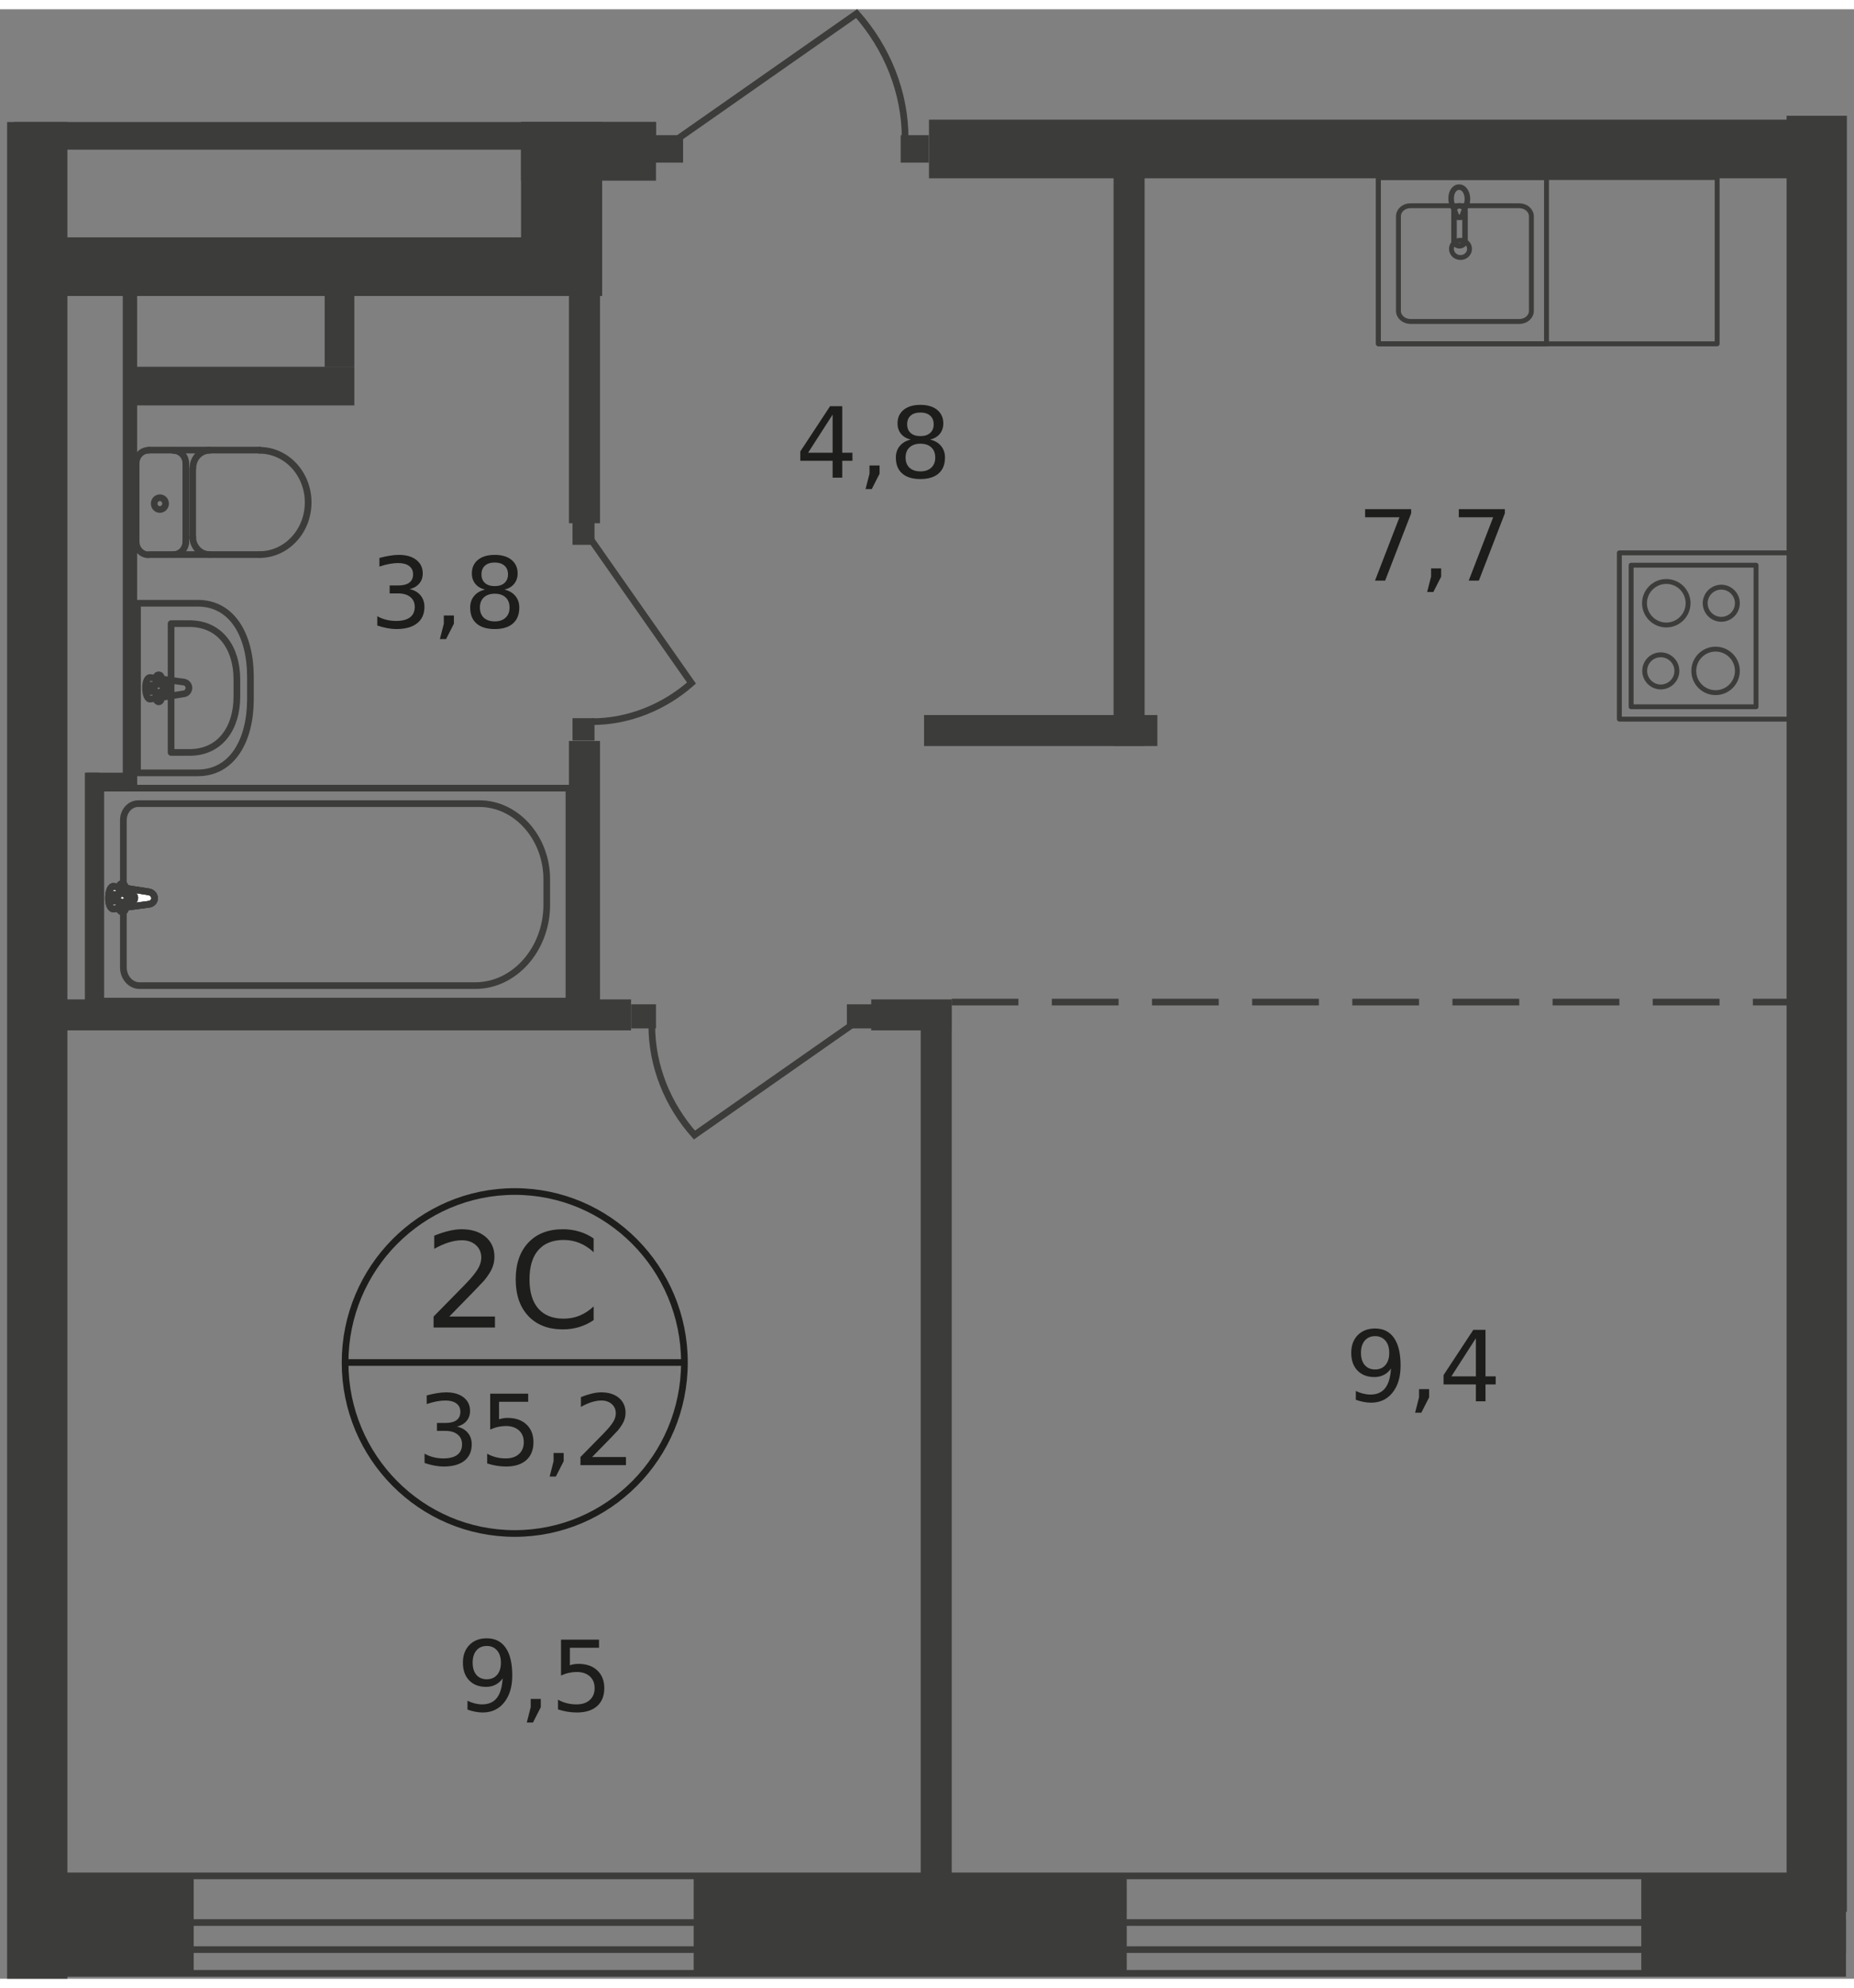 <?xml version="1.0" encoding="UTF-8"?>
<svg xmlns="http://www.w3.org/2000/svg" xmlns:xlink="http://www.w3.org/1999/xlink" width="500px" height="536px" viewBox="0 0 500 531" version="1.1">
<rect x="0" y="0" width="500" height="531" fill="#808080" stroke="none"/>
<defs>
<g>
<symbol overflow="visible" id="glyph0-0">
<path style="stroke:none;" d="M 1.781 6.312 L 1.781 -25.172 L 19.672 -25.172 L 19.672 6.312 Z M 3.797 4.328 L 17.672 4.328 L 17.672 -23.172 L 3.797 -23.172 Z M 3.797 4.328 "/>
</symbol>
<symbol overflow="visible" id="glyph0-1">
<path style="stroke:none;" d="M 6.859 -2.969 L 19.172 -2.969 L 19.172 0 L 2.625 0 L 2.625 -2.969 C 3.957 -4.344 5.781 -6.195 8.094 -8.531 C 10.406 -10.863 11.859 -12.367 12.453 -13.047 C 13.578 -14.305 14.363 -15.375 14.812 -16.25 C 15.258 -17.133 15.484 -18 15.484 -18.844 C 15.484 -20.227 15 -21.352 14.031 -22.219 C 13.062 -23.094 11.797 -23.531 10.234 -23.531 C 9.129 -23.531 7.961 -23.336 6.734 -22.953 C 5.504 -22.578 4.191 -22 2.797 -21.219 L 2.797 -24.766 C 4.211 -25.336 5.535 -25.77 6.766 -26.062 C 8.004 -26.352 9.133 -26.5 10.156 -26.5 C 12.863 -26.5 15.02 -25.82 16.625 -24.469 C 18.227 -23.125 19.031 -21.328 19.031 -19.078 C 19.031 -18.004 18.828 -16.988 18.422 -16.031 C 18.023 -15.07 17.297 -13.941 16.234 -12.641 C 15.941 -12.305 15.016 -11.332 13.453 -9.719 C 11.898 -8.102 9.703 -5.852 6.859 -2.969 Z M 6.859 -2.969 "/>
</symbol>
<symbol overflow="visible" id="glyph0-2">
<path style="stroke:none;" d="M 23.031 -24.016 L 23.031 -20.312 C 21.844 -21.414 20.578 -22.238 19.234 -22.781 C 17.891 -23.332 16.461 -23.609 14.953 -23.609 C 11.973 -23.609 9.691 -22.695 8.109 -20.875 C 6.523 -19.051 5.734 -16.422 5.734 -12.984 C 5.734 -9.555 6.523 -6.93 8.109 -5.109 C 9.691 -3.297 11.973 -2.391 14.953 -2.391 C 16.461 -2.391 17.891 -2.66 19.234 -3.203 C 20.578 -3.754 21.844 -4.582 23.031 -5.688 L 23.031 -2 C 21.801 -1.164 20.492 -0.539 19.109 -0.125 C 17.734 0.289 16.273 0.5 14.734 0.5 C 10.785 0.5 7.676 -0.703 5.406 -3.109 C 3.145 -5.523 2.016 -8.816 2.016 -12.984 C 2.016 -17.172 3.145 -20.469 5.406 -22.875 C 7.676 -25.289 10.785 -26.5 14.734 -26.5 C 16.297 -26.5 17.766 -26.289 19.141 -25.875 C 20.523 -25.469 21.82 -24.848 23.031 -24.016 Z M 23.031 -24.016 "/>
</symbol>
<symbol overflow="visible" id="glyph1-0">
<path style="stroke:none;" d="M 1.312 4.672 L 1.312 -18.641 L 14.562 -18.641 L 14.562 4.672 Z M 2.812 3.203 L 13.094 3.203 L 13.094 -17.156 L 2.812 -17.156 Z M 2.812 3.203 "/>
</symbol>
<symbol overflow="visible" id="glyph1-1">
<path style="stroke:none;" d="M 10.75 -10.391 C 12 -10.117 12.973 -9.562 13.672 -8.719 C 14.379 -7.883 14.734 -6.848 14.734 -5.609 C 14.734 -3.703 14.078 -2.227 12.766 -1.188 C 11.453 -0.145 9.586 0.375 7.172 0.375 C 6.367 0.375 5.535 0.289 4.672 0.125 C 3.816 -0.031 2.93 -0.266 2.016 -0.578 L 2.016 -3.094 C 2.742 -2.676 3.535 -2.359 4.391 -2.141 C 5.254 -1.922 6.156 -1.812 7.094 -1.812 C 8.738 -1.812 9.988 -2.133 10.844 -2.781 C 11.695 -3.426 12.125 -4.367 12.125 -5.609 C 12.125 -6.742 11.723 -7.629 10.922 -8.266 C 10.129 -8.91 9.023 -9.234 7.609 -9.234 L 5.359 -9.234 L 5.359 -11.375 L 7.703 -11.375 C 8.992 -11.375 9.977 -11.629 10.656 -12.141 C 11.332 -12.648 11.672 -13.391 11.672 -14.359 C 11.672 -15.348 11.316 -16.102 10.609 -16.625 C 9.91 -17.156 8.91 -17.422 7.609 -17.422 C 6.891 -17.422 6.117 -17.344 5.297 -17.188 C 4.484 -17.039 3.582 -16.801 2.594 -16.469 L 2.594 -18.797 C 3.594 -19.066 4.523 -19.27 5.391 -19.406 C 6.254 -19.551 7.07 -19.625 7.844 -19.625 C 9.82 -19.625 11.391 -19.172 12.547 -18.266 C 13.703 -17.367 14.281 -16.156 14.281 -14.625 C 14.281 -13.562 13.973 -12.66 13.359 -11.922 C 12.742 -11.18 11.875 -10.672 10.75 -10.391 Z M 10.75 -10.391 "/>
</symbol>
<symbol overflow="visible" id="glyph1-2">
<path style="stroke:none;" d="M 2.859 -19.266 L 13.109 -19.266 L 13.109 -17.078 L 5.25 -17.078 L 5.25 -12.359 C 5.625 -12.484 6 -12.578 6.375 -12.641 C 6.758 -12.703 7.145 -12.734 7.531 -12.734 C 9.688 -12.734 11.391 -12.145 12.641 -10.969 C 13.898 -9.789 14.531 -8.195 14.531 -6.188 C 14.531 -4.113 13.883 -2.5 12.594 -1.344 C 11.301 -0.195 9.477 0.375 7.125 0.375 C 6.312 0.375 5.484 0.305 4.641 0.172 C 3.805 0.035 2.941 -0.172 2.047 -0.453 L 2.047 -3.078 C 2.816 -2.648 3.613 -2.332 4.438 -2.125 C 5.27 -1.914 6.148 -1.812 7.078 -1.812 C 8.566 -1.812 9.742 -2.203 10.609 -2.984 C 11.484 -3.773 11.922 -4.844 11.922 -6.188 C 11.922 -7.531 11.484 -8.594 10.609 -9.375 C 9.742 -10.156 8.566 -10.547 7.078 -10.547 C 6.379 -10.547 5.68 -10.469 4.984 -10.312 C 4.285 -10.156 3.578 -9.914 2.859 -9.594 Z M 2.859 -19.266 "/>
</symbol>
<symbol overflow="visible" id="glyph1-3">
<path style="stroke:none;" d="M 3.109 -3.281 L 5.828 -3.281 L 5.828 -1.062 L 3.719 3.078 L 2.047 3.078 L 3.109 -1.062 Z M 3.109 -3.281 "/>
</symbol>
<symbol overflow="visible" id="glyph1-4">
<path style="stroke:none;" d="M 5.078 -2.188 L 14.203 -2.188 L 14.203 0 L 1.938 0 L 1.938 -2.188 C 2.926 -3.219 4.273 -4.594 5.984 -6.312 C 7.703 -8.039 8.781 -9.156 9.219 -9.656 C 10.051 -10.594 10.633 -11.383 10.969 -12.031 C 11.301 -12.688 11.469 -13.328 11.469 -13.953 C 11.469 -14.973 11.109 -15.805 10.391 -16.453 C 9.672 -17.098 8.734 -17.422 7.578 -17.422 C 6.754 -17.422 5.891 -17.281 4.984 -17 C 4.078 -16.719 3.102 -16.285 2.062 -15.703 L 2.062 -18.344 C 3.113 -18.758 4.098 -19.078 5.016 -19.297 C 5.93 -19.516 6.77 -19.625 7.531 -19.625 C 9.531 -19.625 11.125 -19.125 12.312 -18.125 C 13.5 -17.125 14.094 -15.789 14.094 -14.125 C 14.094 -13.332 13.941 -12.582 13.641 -11.875 C 13.348 -11.164 12.812 -10.328 12.031 -9.359 C 11.812 -9.109 11.125 -8.383 9.969 -7.188 C 8.812 -6 7.18 -4.332 5.078 -2.188 Z M 5.078 -2.188 "/>
</symbol>
<symbol overflow="visible" id="glyph1-5">
<path style="stroke:none;" d="M 8.422 -9.156 C 7.18 -9.156 6.203 -8.82 5.484 -8.156 C 4.773 -7.5 4.422 -6.586 4.422 -5.422 C 4.422 -4.254 4.773 -3.336 5.484 -2.672 C 6.203 -2.016 7.18 -1.688 8.422 -1.688 C 9.66 -1.688 10.633 -2.02 11.344 -2.688 C 12.062 -3.352 12.422 -4.266 12.422 -5.422 C 12.422 -6.586 12.066 -7.5 11.359 -8.156 C 10.648 -8.82 9.672 -9.156 8.422 -9.156 Z M 5.812 -10.266 C 4.688 -10.535 3.812 -11.051 3.188 -11.812 C 2.562 -12.582 2.25 -13.52 2.25 -14.625 C 2.25 -16.164 2.797 -17.383 3.891 -18.281 C 4.992 -19.176 6.504 -19.625 8.422 -19.625 C 10.336 -19.625 11.844 -19.176 12.938 -18.281 C 14.039 -17.383 14.594 -16.164 14.594 -14.625 C 14.594 -13.52 14.281 -12.582 13.656 -11.812 C 13.031 -11.051 12.16 -10.535 11.047 -10.266 C 12.305 -9.973 13.285 -9.398 13.984 -8.547 C 14.691 -7.691 15.047 -6.648 15.047 -5.422 C 15.047 -3.555 14.473 -2.125 13.328 -1.125 C 12.18 -0.125 10.547 0.375 8.422 0.375 C 6.285 0.375 4.645 -0.125 3.5 -1.125 C 2.363 -2.125 1.797 -3.555 1.797 -5.422 C 1.797 -6.648 2.148 -7.691 2.859 -8.547 C 3.566 -9.398 4.551 -9.973 5.812 -10.266 Z M 4.844 -14.375 C 4.844 -13.383 5.156 -12.609 5.781 -12.047 C 6.406 -11.484 7.285 -11.203 8.422 -11.203 C 9.535 -11.203 10.41 -11.484 11.047 -12.047 C 11.68 -12.609 12 -13.383 12 -14.375 C 12 -15.375 11.68 -16.156 11.047 -16.719 C 10.41 -17.281 9.535 -17.562 8.422 -17.562 C 7.285 -17.562 6.406 -17.281 5.781 -16.719 C 5.156 -16.156 4.844 -15.375 4.844 -14.375 Z M 4.844 -14.375 "/>
</symbol>
<symbol overflow="visible" id="glyph1-6">
<path style="stroke:none;" d="M 2.906 -0.406 L 2.906 -2.781 C 3.562 -2.469 4.223 -2.227 4.891 -2.062 C 5.566 -1.895 6.227 -1.812 6.875 -1.812 C 8.602 -1.812 9.922 -2.391 10.828 -3.547 C 11.734 -4.711 12.254 -6.473 12.391 -8.828 C 11.891 -8.086 11.254 -7.52 10.484 -7.125 C 9.723 -6.727 8.875 -6.531 7.938 -6.531 C 6.008 -6.531 4.484 -7.113 3.359 -8.281 C 2.234 -9.445 1.672 -11.039 1.672 -13.062 C 1.672 -15.039 2.254 -16.629 3.422 -17.828 C 4.598 -19.023 6.16 -19.625 8.109 -19.625 C 10.336 -19.625 12.039 -18.77 13.219 -17.062 C 14.395 -15.352 14.984 -12.867 14.984 -9.609 C 14.984 -6.578 14.258 -4.156 12.812 -2.344 C 11.375 -0.531 9.438 0.375 7 0.375 C 6.344 0.375 5.676 0.305 5 0.172 C 4.332 0.047 3.633 -0.145 2.906 -0.406 Z M 8.109 -8.578 C 9.273 -8.578 10.203 -8.973 10.891 -9.766 C 11.578 -10.566 11.922 -11.664 11.922 -13.062 C 11.922 -14.445 11.578 -15.539 10.891 -16.344 C 10.203 -17.156 9.273 -17.562 8.109 -17.562 C 6.93 -17.562 6 -17.156 5.312 -16.344 C 4.633 -15.539 4.297 -14.445 4.297 -13.062 C 4.297 -11.664 4.633 -10.566 5.312 -9.766 C 6 -8.973 6.93 -8.578 8.109 -8.578 Z M 8.109 -8.578 "/>
</symbol>
<symbol overflow="visible" id="glyph1-7">
<path style="stroke:none;" d="M 2.172 -19.266 L 14.594 -19.266 L 14.594 -18.156 L 7.578 0 L 4.844 0 L 11.438 -17.078 L 2.172 -17.078 Z M 2.172 -19.266 "/>
</symbol>
<symbol overflow="visible" id="glyph1-8">
<path style="stroke:none;" d="M 10.016 -17 L 3.406 -6.719 L 10.016 -6.719 Z M 9.328 -19.266 L 12.609 -19.266 L 12.609 -6.719 L 15.359 -6.719 L 15.359 -4.547 L 12.609 -4.547 L 12.609 0 L 10.016 0 L 10.016 -4.547 L 1.297 -4.547 L 1.297 -7.062 Z M 9.328 -19.266 "/>
</symbol>
</g>
</defs>
<g id="surface1">
<path style=" stroke:none;fill-rule:evenodd;fill:rgb(23.529%,23.529%,23.137%);fill-opacity:1;" d="M 442.629 503.082 L 496.336 503.082 L 496.336 529.996 L 442.629 529.996 Z M 442.629 503.082 "/>
<path style=" stroke:none;fill-rule:evenodd;fill:rgb(23.529%,23.529%,23.137%);fill-opacity:1;" d="M 187.078 503.082 L 303.863 503.082 L 303.863 529.996 L 187.078 529.996 Z M 187.078 503.082 "/>
<path style=" stroke:none;fill-rule:evenodd;fill:rgb(23.529%,23.529%,23.137%);fill-opacity:1;" d="M 3.773 503.082 L 52.234 503.082 L 52.234 529.996 L 3.773 529.996 Z M 3.773 503.082 "/>
<path style=" stroke:none;fill-rule:evenodd;fill:rgb(23.529%,23.529%,23.137%);fill-opacity:1;" d="M 1.918 30.402 L 18.176 30.402 L 18.176 531 L 1.918 531 Z M 1.918 30.402 "/>
<path style=" stroke:none;fill-rule:evenodd;fill:rgb(23.529%,23.529%,23.137%);fill-opacity:1;" d="M 481.824 28.711 L 498.082 28.711 L 498.082 512.969 L 481.824 512.969 Z M 481.824 28.711 "/>
<path style=" stroke:none;fill-rule:evenodd;fill:rgb(23.529%,23.529%,23.137%);fill-opacity:1;" d="M 5.309 77.301 L 161.656 77.301 L 161.656 61.492 L 5.309 61.492 "/>
<path style=" stroke:none;fill-rule:evenodd;fill:rgb(23.529%,23.529%,23.137%);fill-opacity:1;" d="M 250.531 29.766 L 490.719 29.766 L 490.719 45.578 L 250.531 45.578 Z M 250.531 29.766 "/>
<path style=" stroke:none;fill-rule:evenodd;fill:rgb(23.529%,23.529%,23.137%);fill-opacity:1;" d="M 140.523 30.402 L 176.91 30.402 L 176.91 46.211 L 140.523 46.211 Z M 140.523 30.402 "/>
<path style=" stroke:none;fill-rule:evenodd;fill:rgb(23.529%,23.529%,23.137%);fill-opacity:1;" d="M 140.523 30.402 L 162.398 30.402 L 162.398 77.301 L 140.523 77.301 Z M 140.523 30.402 "/>
<path style=" stroke:none;fill-rule:evenodd;fill:rgb(23.529%,23.529%,23.137%);fill-opacity:1;" d="M 3.773 30.402 L 176.91 30.402 L 176.91 37.855 L 3.773 37.855 "/>
<path style=" stroke:none;fill-rule:evenodd;fill:rgb(23.529%,23.529%,23.137%);fill-opacity:1;" d="M 5.52 266.953 L 170.184 266.953 L 170.184 275.309 L 5.52 275.309 Z M 5.52 266.953 "/>
<path style=" stroke:none;fill-rule:evenodd;fill:rgb(23.529%,23.529%,23.137%);fill-opacity:1;" d="M 248.305 267.695 L 256.672 267.695 L 256.672 515.562 L 248.305 515.562 Z M 248.305 267.695 "/>
<path style=" stroke:none;fill-rule:evenodd;fill:rgb(23.529%,23.529%,23.137%);fill-opacity:1;" d="M 234.957 266.953 L 256.621 266.953 L 256.621 275.309 L 234.957 275.309 Z M 234.957 266.953 "/>
<path style=" stroke:none;fill-rule:evenodd;fill:rgb(23.529%,23.529%,23.137%);fill-opacity:1;" d="M 249.207 190.289 L 312.125 190.289 L 312.125 198.641 L 249.207 198.641 Z M 249.207 190.289 "/>
<path style=" stroke:none;fill-rule:evenodd;fill:rgb(23.529%,23.529%,23.137%);fill-opacity:1;" d="M 300.316 41.082 L 308.684 41.082 L 308.684 198.59 L 300.316 198.59 Z M 300.316 41.082 "/>
<path style=" stroke:none;fill-rule:evenodd;fill:rgb(23.529%,23.529%,23.137%);fill-opacity:1;" d="M 153.445 197.27 L 161.816 197.27 L 161.816 271.289 L 153.445 271.289 Z M 153.445 197.27 "/>
<path style=" stroke:none;fill-rule:evenodd;fill:rgb(23.529%,23.529%,23.137%);fill-opacity:1;" d="M 153.445 64.559 L 161.816 64.559 L 161.816 138.578 L 153.445 138.578 Z M 153.445 64.559 "/>
<path style=" stroke:none;fill-rule:evenodd;fill:rgb(23.529%,23.529%,23.137%);fill-opacity:1;" d="M 23.262 205.832 L 36.98 205.832 L 36.98 209.691 L 23.262 209.691 Z M 23.262 205.832 "/>
<path style=" stroke:none;fill-rule:evenodd;fill:rgb(23.529%,23.529%,23.137%);fill-opacity:1;" d="M 33.113 75.66 L 36.98 75.66 L 36.98 209.746 L 33.113 209.746 Z M 33.113 75.66 "/>
<path style=" stroke:none;fill-rule:evenodd;fill:rgb(23.529%,23.529%,23.137%);fill-opacity:1;" d="M 22.891 205.832 L 26.758 205.832 L 26.758 273.246 L 22.891 273.246 Z M 22.891 205.832 "/>
<path style=" stroke:none;fill-rule:nonzero;fill:rgb(23.529%,23.529%,23.137%);fill-opacity:1;" d="M 154.402 138.316 L 160.332 138.316 L 160.332 144.395 L 154.402 144.395 Z M 154.402 138.316 "/>
<path style=" stroke:none;fill-rule:nonzero;fill:rgb(23.529%,23.529%,23.137%);fill-opacity:1;" d="M 154.402 191.133 L 160.332 191.133 L 160.332 197.16 L 154.402 197.16 Z M 154.402 191.133 "/>
<path style="fill:none;stroke-width:0.34;stroke-linecap:butt;stroke-linejoin:miter;stroke:rgb(23.529%,23.529%,23.137%);stroke-opacity:1;stroke-miterlimit:22.926;" d="M 29.75 27.07 L 34.85 34.36 C 33.46 35.59 31.65 36.33 29.78 36.33 " transform="matrix(5.296,0,0,5.287,1.918,0)"/>
<path style=" stroke:none;fill-rule:nonzero;fill:rgb(23.529%,23.529%,23.137%);fill-opacity:1;" d="M 228.391 268.277 L 235.062 268.277 L 235.062 274.777 L 228.391 274.777 Z M 228.391 268.277 "/>
<path style=" stroke:none;fill-rule:nonzero;fill:rgb(23.529%,23.529%,23.137%);fill-opacity:1;" d="M 170.238 268.277 L 176.91 268.277 L 176.91 274.777 L 170.238 274.777 Z M 170.238 268.277 "/>
<path style="fill:none;stroke-width:0.34;stroke-linecap:butt;stroke-linejoin:miter;stroke:rgb(23.529%,23.529%,23.137%);stroke-opacity:1;stroke-miterlimit:22.926;" d="M 43.02 51.79 L 35 57.41 C 33.64 55.88 32.83 53.89 32.83 51.83 " transform="matrix(5.296,0,0,5.287,1.918,0)"/>
<path style=" stroke:none;fill-rule:nonzero;fill:rgb(23.529%,23.529%,23.137%);fill-opacity:1;" d="M 176.645 33.945 L 184.219 33.945 L 184.219 41.348 L 176.645 41.348 Z M 176.645 33.945 "/>
<path style=" stroke:none;fill-rule:nonzero;fill:rgb(23.529%,23.529%,23.137%);fill-opacity:1;" d="M 242.902 33.945 L 250.477 33.945 L 250.477 41.348 L 242.902 41.348 Z M 242.902 33.945 "/>
<path style="fill:none;stroke-width:0.34;stroke-linecap:butt;stroke-linejoin:miter;stroke:rgb(23.529%,23.529%,23.137%);stroke-opacity:1;stroke-miterlimit:22.926;" d="M 34.13 6.62 L 43.26 0.22 C 44.81 1.97 45.73 4.23 45.73 6.58 " transform="matrix(5.296,0,0,5.287,1.918,0)"/>
<path style="fill:none;stroke-width:0.34;stroke-linecap:round;stroke-linejoin:round;stroke:rgb(23.529%,23.529%,23.137%);stroke-opacity:1;stroke-miterlimit:10;" d="M 7.2 22.49 C 6.85 22.49 6.57 22.79 6.57 23.16 " transform="matrix(5.296,0,0,5.287,1.918,0)"/>
<path style="fill:none;stroke-width:0.34;stroke-linecap:round;stroke-linejoin:round;stroke:rgb(23.529%,23.529%,23.137%);stroke-opacity:1;stroke-miterlimit:10;" d="M 7.22 22.48 L 12.87 22.48 " transform="matrix(5.296,0,0,5.287,1.918,0)"/>
<path style="fill:none;stroke-width:0.34;stroke-linecap:round;stroke-linejoin:round;stroke:rgb(23.529%,23.529%,23.137%);stroke-opacity:1;stroke-miterlimit:10;" d="M 12.85 27.81 C 14.22 27.81 15.33 26.62 15.33 25.15 C 15.33 23.68 14.22 22.49 12.85 22.49 " transform="matrix(5.296,0,0,5.287,1.918,0)"/>
<path style="fill:none;stroke-width:0.34;stroke-linecap:round;stroke-linejoin:round;stroke:rgb(23.529%,23.529%,23.137%);stroke-opacity:1;stroke-miterlimit:10;" d="M 12.91 27.81 L 7.26 27.81 " transform="matrix(5.296,0,0,5.287,1.918,0)"/>
<path style="fill:none;stroke-width:0.34;stroke-linecap:round;stroke-linejoin:round;stroke:rgb(23.529%,23.529%,23.137%);stroke-opacity:1;stroke-miterlimit:10;" d="M 6.57 27.15 C 6.57 27.52 6.85 27.82 7.2 27.82 " transform="matrix(5.296,0,0,5.287,1.918,0)"/>
<path style="fill:none;stroke-width:0.34;stroke-linecap:round;stroke-linejoin:round;stroke:rgb(23.529%,23.529%,23.137%);stroke-opacity:1;stroke-miterlimit:10;" d="M 6.57 27.21 L 6.57 23.22 " transform="matrix(5.296,0,0,5.287,1.918,0)"/>
<path style="fill:none;stroke-width:0.34;stroke-linecap:round;stroke-linejoin:round;stroke:rgb(23.529%,23.529%,23.137%);stroke-opacity:1;stroke-miterlimit:10;" d="M 7.49 25.21 C 7.49 25.38 7.62 25.51 7.78 25.51 C 7.94 25.51 8.07 25.37 8.07 25.21 C 8.07 25.04 7.94 24.91 7.78 24.91 C 7.62 24.91 7.49 25.04 7.49 25.21 Z M 7.49 25.21 " transform="matrix(5.296,0,0,5.287,1.918,0)"/>
<path style="fill:none;stroke-width:0.34;stroke-linecap:round;stroke-linejoin:round;stroke:rgb(23.529%,23.529%,23.137%);stroke-opacity:1;stroke-miterlimit:10;" d="M 8.47 27.81 C 8.82 27.81 9.1 27.51 9.1 27.15 " transform="matrix(5.296,0,0,5.287,1.918,0)"/>
<path style="fill:none;stroke-width:0.34;stroke-linecap:round;stroke-linejoin:round;stroke:rgb(23.529%,23.529%,23.137%);stroke-opacity:1;stroke-miterlimit:10;" d="M 9.1 27.21 L 9.1 23.22 " transform="matrix(5.296,0,0,5.287,1.918,0)"/>
<path style="fill:none;stroke-width:0.34;stroke-linecap:round;stroke-linejoin:round;stroke:rgb(23.529%,23.529%,23.137%);stroke-opacity:1;stroke-miterlimit:10;" d="M 9.1 23.16 C 9.1 22.79 8.82 22.5 8.47 22.5 " transform="matrix(5.296,0,0,5.287,1.918,0)"/>
<path style="fill:none;stroke-width:0.34;stroke-linecap:round;stroke-linejoin:round;stroke:rgb(23.529%,23.529%,23.137%);stroke-opacity:1;stroke-miterlimit:10;" d="M 10.32 22.49 C 9.84 22.49 9.46 22.9 9.46 23.4 " transform="matrix(5.296,0,0,5.287,1.918,0)"/>
<path style="fill:none;stroke-width:0.34;stroke-linecap:round;stroke-linejoin:round;stroke:rgb(23.529%,23.529%,23.137%);stroke-opacity:1;stroke-miterlimit:10;" d="M 9.45 23.46 L 9.45 26.97 " transform="matrix(5.296,0,0,5.287,1.918,0)"/>
<path style="fill:none;stroke-width:0.34;stroke-linecap:round;stroke-linejoin:round;stroke:rgb(23.529%,23.529%,23.137%);stroke-opacity:1;stroke-miterlimit:10;" d="M 9.45 26.9 C 9.45 27.4 9.84 27.81 10.31 27.81 " transform="matrix(5.296,0,0,5.287,1.918,0)"/>
<path style="fill:none;stroke-width:0.34;stroke-linecap:round;stroke-linejoin:round;stroke:rgb(23.529%,23.529%,23.137%);stroke-opacity:1;stroke-miterlimit:10;" d="M 9.71 38.94 L 6.64 38.94 L 6.64 30.29 L 9.71 30.29 C 11.49 30.29 12.39 31.97 12.39 34.03 L 12.39 35.2 C 12.39 37.26 11.48 38.94 9.71 38.94 Z M 9.71 38.94 " transform="matrix(5.296,0,0,5.287,1.918,0)"/>
<path style="fill:none;stroke-width:0.34;stroke-linecap:round;stroke-linejoin:round;stroke:rgb(23.529%,23.529%,23.137%);stroke-opacity:1;stroke-miterlimit:10;" d="M 9.28 37.9 L 8.35 37.9 L 8.35 31.33 L 9.28 31.33 C 10.88 31.33 11.7 32.61 11.7 34.17 L 11.7 35.06 C 11.7 36.62 10.88 37.9 9.28 37.9 Z M 9.28 37.9 " transform="matrix(5.296,0,0,5.287,1.918,0)"/>
<path style="fill:none;stroke-width:0.34;stroke-linecap:round;stroke-linejoin:round;stroke:rgb(23.529%,23.529%,23.137%);stroke-opacity:1;stroke-miterlimit:10;" d="M 9 34.91 L 7.3 35.18 C 6.98 35.23 6.95 34.03 7.3 34.08 L 9 34.31 C 9.14 34.33 9.26 34.45 9.26 34.61 C 9.25 34.78 9.14 34.89 9 34.91 Z M 9 34.91 " transform="matrix(5.296,0,0,5.287,1.918,0)"/>
<path style="fill:none;stroke-width:0.34;stroke-linecap:round;stroke-linejoin:round;stroke:rgb(23.529%,23.529%,23.137%);stroke-opacity:1;stroke-miterlimit:10;" d="M 7.72 35.32 C 7.65 35.32 7.58 35.25 7.58 35.16 L 7.58 34.79 L 7.26 34.79 C 7.18 34.79 7.12 34.72 7.12 34.63 C 7.12 34.54 7.18 34.47 7.26 34.47 L 7.58 34.47 L 7.58 34.1 C 7.58 34.01 7.64 33.94 7.72 33.94 C 7.8 33.94 7.86 34.01 7.86 34.1 L 7.86 34.47 L 8.18 34.47 C 8.25 34.47 8.32 34.54 8.32 34.63 C 8.32 34.72 8.26 34.79 8.18 34.79 L 7.85 34.79 L 7.85 35.16 C 7.85 35.25 7.79 35.32 7.72 35.32 Z M 7.72 35.32 " transform="matrix(5.296,0,0,5.287,1.918,0)"/>
<path style="fill:none;stroke-width:0.34;stroke-linecap:butt;stroke-linejoin:miter;stroke:rgb(23.529%,23.529%,23.137%);stroke-opacity:1;stroke-miterlimit:22.926;" d="M 4.77 39.72 L 28.61 39.72 L 28.61 50.58 L 4.77 50.58 Z M 4.77 39.72 " transform="matrix(5.296,0,0,5.287,1.918,0)"/>
<path style="fill:none;stroke-width:0.34;stroke-linecap:butt;stroke-linejoin:miter;stroke:rgb(23.529%,23.529%,23.137%);stroke-opacity:1;stroke-miterlimit:22.926;" d="M 23.84 49.79 L 6.74 49.79 C 6.29 49.79 5.92 49.37 5.92 48.86 L 5.92 41.35 C 5.92 40.89 6.26 40.51 6.67 40.51 L 24.05 40.51 C 25.93 40.51 27.48 42.25 27.48 44.37 L 27.48 45.71 C 27.46 47.95 25.83 49.79 23.84 49.79 Z M 23.84 49.79 " transform="matrix(5.296,0,0,5.287,1.918,0)"/>
<path style="fill-rule:nonzero;fill:rgb(100%,100%,100%);fill-opacity:1;stroke-width:0.34;stroke-linecap:butt;stroke-linejoin:miter;stroke:rgb(23.529%,23.529%,23.137%);stroke-opacity:1;stroke-miterlimit:22.926;" d="M 7.23 45.01 L 5.43 44.73 C 5.09 44.68 5.06 45.92 5.43 45.88 L 7.23 45.64 C 7.38 45.62 7.51 45.5 7.51 45.33 C 7.5 45.16 7.38 45.04 7.23 45.01 Z M 7.23 45.01 " transform="matrix(5.296,0,0,5.287,1.918,0)"/>
<path style="fill:none;stroke-width:0.34;stroke-linecap:butt;stroke-linejoin:miter;stroke:rgb(23.529%,23.529%,23.137%);stroke-opacity:1;stroke-miterlimit:22.926;" d="M 7.23 45.01 L 5.43 44.73 C 5.09 44.68 5.06 45.92 5.43 45.88 L 7.23 45.64 C 7.38 45.62 7.51 45.5 7.51 45.33 C 7.5 45.16 7.38 45.04 7.23 45.01 Z M 7.23 45.01 " transform="matrix(5.296,0,0,5.287,1.918,0)"/>
<path style="fill:none;stroke-width:0.34;stroke-linecap:round;stroke-linejoin:round;stroke:rgb(23.529%,23.529%,23.137%);stroke-opacity:1;stroke-miterlimit:10;" d="M 7.23 45.01 L 5.43 44.73 C 5.09 44.68 5.06 45.92 5.43 45.88 L 7.23 45.64 C 7.38 45.62 7.51 45.5 7.51 45.33 C 7.5 45.16 7.38 45.04 7.23 45.01 Z M 7.23 45.01 " transform="matrix(5.296,0,0,5.287,1.918,0)"/>
<path style="fill-rule:nonzero;fill:rgb(100%,100%,100%);fill-opacity:1;stroke-width:0.34;stroke-linecap:round;stroke-linejoin:round;stroke:rgb(23.529%,23.529%,23.137%);stroke-opacity:1;stroke-miterlimit:10;" d="M 5.86 44.59 C 5.78 44.59 5.71 44.66 5.71 44.76 L 5.71 45.15 L 5.38 45.15 C 5.3 45.15 5.24 45.22 5.24 45.31 C 5.24 45.4 5.31 45.48 5.38 45.48 L 5.72 45.48 L 5.72 45.87 C 5.72 45.96 5.79 46.03 5.87 46.03 C 5.95 46.03 6.02 45.96 6.02 45.87 L 6.02 45.48 L 6.36 45.48 C 6.44 45.48 6.5 45.41 6.5 45.31 C 6.5 45.22 6.44 45.15 6.36 45.15 L 6.01 45.15 L 6.01 44.76 C 6.01 44.67 5.94 44.59 5.86 44.59 Z M 5.86 44.59 " transform="matrix(5.296,0,0,5.287,1.918,0)"/>
<path style="fill:none;stroke-width:0.34;stroke-linecap:round;stroke-linejoin:round;stroke:rgb(23.529%,23.529%,23.137%);stroke-opacity:1;stroke-miterlimit:10;" d="M 5.86 44.59 C 5.78 44.59 5.71 44.66 5.71 44.76 L 5.71 45.15 L 5.38 45.15 C 5.3 45.15 5.24 45.22 5.24 45.31 C 5.24 45.4 5.31 45.48 5.38 45.48 L 5.72 45.48 L 5.72 45.87 C 5.72 45.96 5.79 46.03 5.87 46.03 C 5.95 46.03 6.02 45.96 6.02 45.87 L 6.02 45.48 L 6.36 45.48 C 6.44 45.48 6.5 45.41 6.5 45.31 C 6.5 45.22 6.44 45.15 6.36 45.15 L 6.01 45.15 L 6.01 44.76 C 6.01 44.67 5.94 44.59 5.86 44.59 Z M 5.86 44.59 " transform="matrix(5.296,0,0,5.287,1.918,0)"/>
<path style="fill:none;stroke-width:0.34;stroke-linecap:round;stroke-linejoin:round;stroke:rgb(23.529%,23.529%,23.137%);stroke-opacity:1;stroke-miterlimit:10;" d="M 5.86 44.59 C 5.78 44.59 5.71 44.66 5.71 44.76 L 5.71 45.15 L 5.38 45.15 C 5.3 45.15 5.24 45.22 5.24 45.31 C 5.24 45.4 5.31 45.48 5.38 45.48 L 5.72 45.48 L 5.72 45.87 C 5.72 45.96 5.79 46.03 5.87 46.03 C 5.95 46.03 6.02 45.96 6.02 45.87 L 6.02 45.48 L 6.36 45.48 C 6.44 45.48 6.5 45.41 6.5 45.31 C 6.5 45.22 6.44 45.15 6.36 45.15 L 6.01 45.15 L 6.01 44.76 C 6.01 44.67 5.94 44.59 5.86 44.59 Z M 5.86 44.59 " transform="matrix(5.296,0,0,5.287,1.918,0)"/>
<path style="fill:none;stroke-width:0.249;stroke-linecap:round;stroke-linejoin:round;stroke:rgb(23.529%,23.529%,23.137%);stroke-opacity:1;stroke-miterlimit:10;" d="M 69.83 8.58 L 87.08 8.58 L 87.08 17.06 L 69.83 17.06 Z M 69.83 8.58 " transform="matrix(5.296,0,0,5.287,1.918,0)"/>
<path style="fill:none;stroke-width:0.249;stroke-linecap:round;stroke-linejoin:round;stroke:rgb(23.529%,23.529%,23.137%);stroke-opacity:1;stroke-miterlimit:10;" d="M 77.62 15.38 L 77.62 10.56 C 77.62 10.26 77.34 10.02 77.01 10.02 L 71.46 10.02 C 71.12 10.02 70.85 10.26 70.85 10.56 L 70.85 15.38 C 70.85 15.68 71.13 15.92 71.46 15.92 L 77.01 15.92 C 77.35 15.92 77.62 15.68 77.62 15.38 Z M 77.62 15.38 " transform="matrix(5.296,0,0,5.287,1.918,0)"/>
<path style="fill:none;stroke-width:0.249;stroke-linecap:butt;stroke-linejoin:miter;stroke:rgb(23.529%,23.529%,23.137%);stroke-opacity:1;stroke-miterlimit:22.926;" d="M 74.47 12.22 C 74.47 11.98 74.27 11.78 74.01 11.78 C 73.76 11.78 73.55 11.97 73.55 12.22 C 73.55 12.46 73.75 12.66 74.01 12.66 C 74.27 12.66 74.47 12.46 74.47 12.22 Z M 74.47 12.22 " transform="matrix(5.296,0,0,5.287,1.918,0)"/>
<path style="fill:none;stroke-width:0.249;stroke-linecap:round;stroke-linejoin:round;stroke:rgb(23.529%,23.529%,23.137%);stroke-opacity:1;stroke-miterlimit:10;" d="M 69.83 8.58 L 78.39 8.58 L 78.39 17.06 L 69.83 17.06 Z M 69.83 8.58 " transform="matrix(5.296,0,0,5.287,1.918,0)"/>
<path style="fill:none;stroke-width:0.283;stroke-linecap:butt;stroke-linejoin:miter;stroke:rgb(23.529%,23.529%,23.137%);stroke-opacity:1;stroke-miterlimit:22.926;" d="M 73.68 11.8 L 73.68 10.28 C 73.68 10.14 73.8 10.02 73.96 10.02 C 74.11 10.02 74.24 10.14 74.24 10.28 L 74.24 11.8 C 74.24 11.94 74.12 12.06 73.96 12.06 C 73.81 12.06 73.68 11.94 73.68 11.8 Z M 73.68 11.8 " transform="matrix(5.296,0,0,5.287,1.918,0)"/>
<path style="fill:none;stroke-width:0.283;stroke-linecap:butt;stroke-linejoin:miter;stroke:rgb(23.529%,23.529%,23.137%);stroke-opacity:1;stroke-miterlimit:22.926;" d="M 73.59 9.97 C 73.67 10.19 73.73 10.32 73.76 10.42 C 73.79 10.49 73.81 10.54 73.82 10.58 C 73.82 10.59 73.83 10.6 73.85 10.6 C 73.86 10.61 73.88 10.61 73.9 10.61 L 74 10.61 C 74.02 10.61 74.04 10.61 74.05 10.6 C 74.07 10.59 74.08 10.59 74.08 10.58 C 74.1 10.54 74.12 10.49 74.14 10.42 C 74.18 10.33 74.23 10.19 74.31 9.97 C 74.37 9.82 74.38 9.64 74.34 9.47 C 74.28 9.24 74.14 9.07 73.94 9.07 C 73.74 9.07 73.6 9.24 73.55 9.47 C 73.52 9.64 73.53 9.82 73.59 9.97 Z M 73.59 9.97 " transform="matrix(5.296,0,0,5.287,1.918,0)"/>
<path style="fill:none;stroke-width:0.249;stroke-linecap:round;stroke-linejoin:round;stroke:rgb(23.529%,23.529%,23.137%);stroke-opacity:1;stroke-miterlimit:10;" d="M 82.1 27.72 L 90.96 27.72 L 90.96 36.2 L 82.1 36.2 Z M 82.1 27.72 " transform="matrix(5.296,0,0,5.287,1.918,0)"/>
<path style="fill:none;stroke-width:0.249;stroke-linecap:round;stroke-linejoin:round;stroke:rgb(23.529%,23.529%,23.137%);stroke-opacity:1;stroke-miterlimit:10;" d="M 82.7 28.35 L 89.06 28.35 L 89.06 35.57 L 82.7 35.57 Z M 82.7 28.35 " transform="matrix(5.296,0,0,5.287,1.918,0)"/>
<path style="fill:none;stroke-width:0.249;stroke-linecap:round;stroke-linejoin:round;stroke:rgb(23.529%,23.529%,23.137%);stroke-opacity:1;stroke-miterlimit:10;" d="M 87.29 29.47 C 86.84 29.47 86.47 29.84 86.47 30.29 C 86.47 30.74 86.84 31.11 87.29 31.11 C 87.74 31.11 88.11 30.74 88.11 30.29 C 88.11 29.84 87.74 29.47 87.29 29.47 Z M 87.29 29.47 " transform="matrix(5.296,0,0,5.287,1.918,0)"/>
<path style="fill:none;stroke-width:0.249;stroke-linecap:round;stroke-linejoin:round;stroke:rgb(23.529%,23.529%,23.137%);stroke-opacity:1;stroke-miterlimit:10;" d="M 84.49 29.18 C 83.88 29.18 83.38 29.68 83.38 30.29 C 83.38 30.9 83.88 31.4 84.49 31.4 C 85.1 31.4 85.6 30.9 85.6 30.29 C 85.6 29.68 85.11 29.18 84.49 29.18 Z M 84.49 29.18 " transform="matrix(5.296,0,0,5.287,1.918,0)"/>
<path style="fill:none;stroke-width:0.249;stroke-linecap:round;stroke-linejoin:round;stroke:rgb(23.529%,23.529%,23.137%);stroke-opacity:1;stroke-miterlimit:10;" d="M 84.21 32.92 C 84.66 32.92 85.03 33.29 85.03 33.74 C 85.03 34.19 84.66 34.56 84.21 34.56 C 83.76 34.56 83.39 34.19 83.39 33.74 C 83.39 33.29 83.75 32.92 84.21 32.92 Z M 84.21 32.92 " transform="matrix(5.296,0,0,5.287,1.918,0)"/>
<path style="fill:none;stroke-width:0.249;stroke-linecap:round;stroke-linejoin:round;stroke:rgb(23.529%,23.529%,23.137%);stroke-opacity:1;stroke-miterlimit:10;" d="M 88.11 33.74 C 88.11 34.353 87.613 34.85 87 34.85 C 86.387 34.85 85.89 34.353 85.89 33.74 C 85.89 33.127 86.387 32.63 87 32.63 C 87.613 32.63 88.11 33.127 88.11 33.74 Z M 88.11 33.74 " transform="matrix(5.296,0,0,5.287,1.918,0)"/>
<path style=" stroke:none;fill-rule:evenodd;fill:rgb(23.529%,23.529%,23.137%);fill-opacity:1;" d="M 483.094 105.797 L 490.879 105.797 L 490.879 512.336 L 483.094 512.336 Z M 483.094 105.797 "/>
<path style="fill:none;stroke-width:0.34;stroke-linecap:butt;stroke-linejoin:miter;stroke:rgb(23.529%,23.529%,23.137%);stroke-opacity:1;stroke-miterlimit:22.926;" d="M 0.35 95.19 L 93.47 95.19 L 93.47 100.16 L 0.35 100.16 " transform="matrix(5.296,0,0,5.287,1.918,0)"/>
<path style="fill:none;stroke-width:0.34;stroke-linecap:butt;stroke-linejoin:miter;stroke:rgb(23.529%,23.529%,23.137%);stroke-opacity:1;stroke-miterlimit:22.926;" d="M 0.35 97.57 L 93.47 97.57 L 93.47 98.95 L 0.35 98.95 " transform="matrix(5.296,0,0,5.287,1.918,0)"/>
<path style=" stroke:none;fill-rule:evenodd;fill:rgb(23.529%,23.529%,23.137%);fill-opacity:1;" d="M 35.02 96.387 L 95.559 96.387 L 95.559 106.805 L 35.02 106.805 Z M 35.02 96.387 "/>
<path style=" stroke:none;fill-rule:evenodd;fill:rgb(23.529%,23.529%,23.137%);fill-opacity:1;" d="M 87.559 73.758 L 95.559 73.758 L 95.559 96.441 L 87.559 96.441 Z M 87.559 73.758 "/>
<path style="fill:none;stroke-width:0.34;stroke-linecap:butt;stroke-linejoin:miter;stroke:rgb(23.529%,23.529%,23.137%);stroke-opacity:1;stroke-dasharray:3.4,1.7;stroke-miterlimit:22.926;" d="M 48.1 50.63 L 90.96 50.63 " transform="matrix(5.296,0,0,5.287,1.918,0)"/>
<g style="fill:rgb(11.373%,11.373%,10.588%);fill-opacity:1;">
  <use xlink:href="#glyph0-1" x="114.312" y="355.425"/>
  <use xlink:href="#glyph0-2" x="137.065" y="355.425"/>
</g>
<g style="fill:rgb(11.373%,11.373%,10.588%);fill-opacity:1;">
  <use xlink:href="#glyph1-1" x="112.484" y="392.526"/>
  <use xlink:href="#glyph1-2" x="129.336" y="392.526"/>
  <use xlink:href="#glyph1-3" x="146.187" y="392.526"/>
  <use xlink:href="#glyph1-4" x="154.607" y="392.526"/>
</g>
<g style="fill:rgb(11.373%,11.373%,10.588%);fill-opacity:1;">
  <use xlink:href="#glyph1-1" x="99.73" y="166.729"/>
  <use xlink:href="#glyph1-3" x="116.582" y="166.729"/>
  <use xlink:href="#glyph1-5" x="125.002" y="166.729"/>
</g>
<g style="fill:rgb(11.373%,11.373%,10.588%);fill-opacity:1;">
  <use xlink:href="#glyph1-6" x="123.168" y="458.842"/>
  <use xlink:href="#glyph1-3" x="140.019" y="458.842"/>
  <use xlink:href="#glyph1-2" x="148.44" y="458.842"/>
</g>
<g style="fill:rgb(11.373%,11.373%,10.588%);fill-opacity:1;">
  <use xlink:href="#glyph1-7" x="365.98" y="154.041"/>
  <use xlink:href="#glyph1-3" x="382.832" y="154.041"/>
  <use xlink:href="#glyph1-7" x="391.252" y="154.041"/>
</g>
<g style="fill:rgb(11.373%,11.373%,10.588%);fill-opacity:1;">
  <use xlink:href="#glyph1-8" x="214.531" y="126.284"/>
  <use xlink:href="#glyph1-3" x="231.382" y="126.284"/>
  <use xlink:href="#glyph1-5" x="239.803" y="126.284"/>
</g>
<g style="fill:rgb(11.373%,11.373%,10.588%);fill-opacity:1;">
  <use xlink:href="#glyph1-6" x="362.738" y="375.311"/>
  <use xlink:href="#glyph1-3" x="379.589" y="375.311"/>
  <use xlink:href="#glyph1-8" x="388.01" y="375.311"/>
</g>
<path style="fill:none;stroke-width:0.34;stroke-linecap:butt;stroke-linejoin:miter;stroke:rgb(11.373%,11.373%,10.588%);stroke-opacity:1;stroke-miterlimit:10;" d="M 34.49 69.01 C 34.49 73.82 30.62 77.73 25.85 77.73 C 21.08 77.73 17.21 73.83 17.21 69.01 C 17.21 64.2 21.08 60.29 25.85 60.29 C 30.62 60.29 34.49 64.2 34.49 69.01 Z M 34.49 69.01 " transform="matrix(5.296,0,0,5.287,1.918,0)"/>
<path style="fill:none;stroke-width:0.34;stroke-linecap:butt;stroke-linejoin:miter;stroke:rgb(11.373%,11.373%,10.588%);stroke-opacity:1;stroke-miterlimit:10;" d="M 17.13 69.01 L 34.57 69.01 " transform="matrix(5.296,0,0,5.287,1.918,0)"/>
</g>
</svg>
